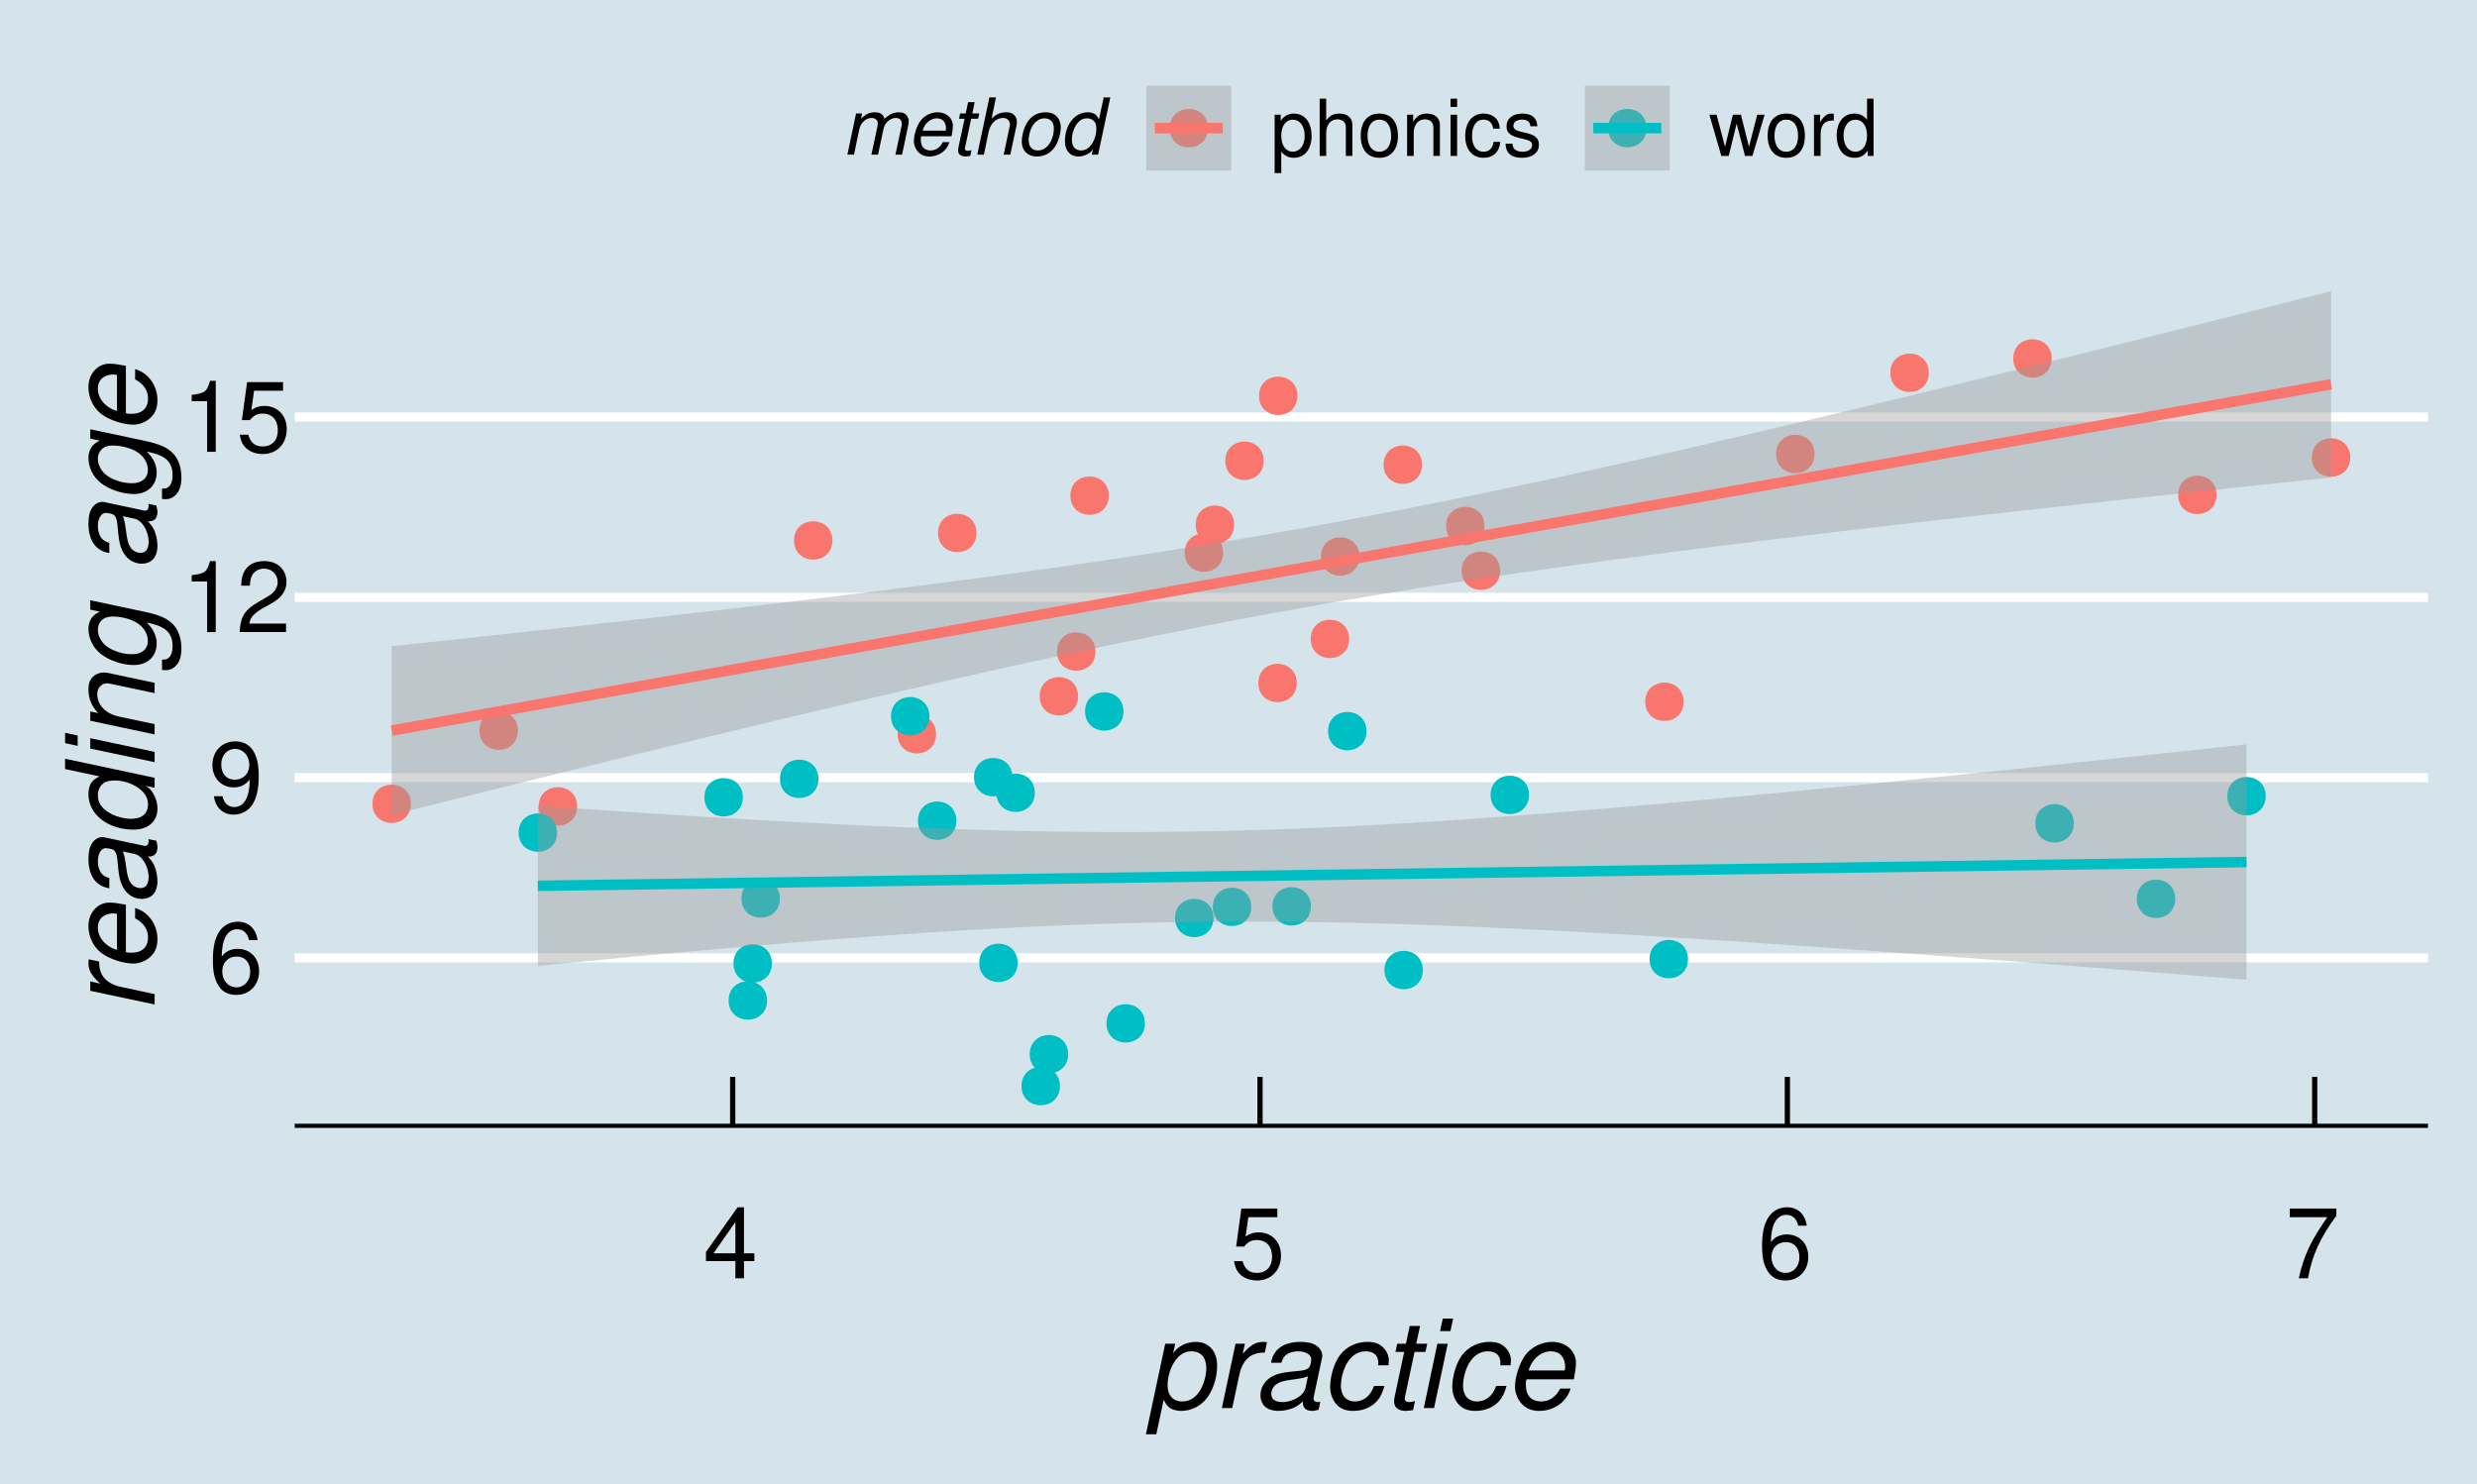 <?xml version="1.0" encoding="UTF-8"?>
<svg xmlns="http://www.w3.org/2000/svg" xmlns:xlink="http://www.w3.org/1999/xlink" width="504pt" height="302pt" viewBox="0 0 504 302" version="1.1">
<defs>
<g>
<symbol overflow="visible" id="glyph0-0">
<path style="stroke:none;" d=""/>
</symbol>
<symbol overflow="visible" id="glyph0-1">
<path style="stroke:none;" d="M 9.953 -10.703 C 9.625 -13.062 8.094 -14.453 5.938 -14.453 C 4.375 -14.453 2.984 -13.703 2.141 -12.406 C 1.234 -10.984 0.859 -9.219 0.859 -6.594 C 0.859 -4.156 1.203 -2.625 2.062 -1.344 C 2.812 -0.156 4.062 0.453 5.625 0.453 C 8.312 0.453 10.266 -1.562 10.266 -4.375 C 10.266 -7.047 8.453 -8.922 5.922 -8.922 C 4.516 -8.922 3.422 -8.406 2.656 -7.344 C 2.688 -10.922 3.797 -12.906 5.812 -12.906 C 7.062 -12.906 7.922 -12.094 8.203 -10.703 Z M 5.703 -7.359 C 7.406 -7.359 8.453 -6.156 8.453 -4.234 C 8.453 -2.422 7.266 -1.094 5.641 -1.094 C 4 -1.094 2.766 -2.484 2.766 -4.312 C 2.766 -6.125 3.953 -7.359 5.703 -7.359 Z M 5.703 -7.359 "/>
</symbol>
<symbol overflow="visible" id="glyph0-2">
<path style="stroke:none;" d="M 1.062 -3.297 C 1.406 -0.938 2.922 0.453 5.078 0.453 C 6.656 0.453 8.062 -0.297 8.906 -1.594 C 9.781 -3.016 10.188 -4.781 10.188 -7.406 C 10.188 -9.844 9.812 -11.375 8.984 -12.656 C 8.203 -13.844 6.953 -14.453 5.406 -14.453 C 2.703 -14.453 0.766 -12.438 0.766 -9.641 C 0.766 -6.984 2.562 -5.094 5.125 -5.094 C 6.453 -5.094 7.453 -5.578 8.359 -6.688 C 8.344 -3.078 7.219 -1.094 5.203 -1.094 C 3.953 -1.094 3.094 -1.906 2.812 -3.297 Z M 5.375 -12.922 C 7.016 -12.922 8.266 -11.547 8.266 -9.688 C 8.266 -7.906 7.062 -6.656 5.312 -6.656 C 3.625 -6.656 2.562 -7.859 2.562 -9.781 C 2.562 -11.594 3.734 -12.922 5.375 -12.922 Z M 5.375 -12.922 "/>
</symbol>
<symbol overflow="visible" id="glyph0-3">
<path style="stroke:none;" d="M 5.188 -10.297 L 5.188 0 L 6.938 0 L 6.938 -14.453 L 5.781 -14.453 C 5.156 -12.234 4.766 -11.938 2.047 -11.578 L 2.047 -10.297 Z M 5.188 -10.297 "/>
</symbol>
<symbol overflow="visible" id="glyph0-4">
<path style="stroke:none;" d="M 10.125 -1.734 L 2.656 -1.734 C 2.844 -2.938 3.484 -3.703 5.219 -4.766 L 7.219 -5.875 C 9.203 -6.984 10.219 -8.453 10.219 -10.234 C 10.219 -11.438 9.734 -12.562 8.906 -13.344 C 8.062 -14.094 7.016 -14.453 5.688 -14.453 C 3.875 -14.453 2.547 -13.812 1.766 -12.578 C 1.266 -11.812 1.047 -10.922 1 -9.453 L 2.766 -9.453 C 2.812 -10.438 2.938 -11.016 3.188 -11.5 C 3.641 -12.375 4.562 -12.922 5.625 -12.922 C 7.219 -12.922 8.422 -11.766 8.422 -10.203 C 8.422 -9.047 7.766 -8.047 6.5 -7.312 L 4.656 -6.234 C 1.703 -4.547 0.844 -3.188 0.688 -0.016 L 10.125 -0.016 Z M 10.125 -1.734 "/>
</symbol>
<symbol overflow="visible" id="glyph0-5">
<path style="stroke:none;" d="M 9.516 -14.188 L 2.203 -14.188 L 1.141 -6.453 L 2.766 -6.453 C 3.578 -7.438 4.266 -7.781 5.375 -7.781 C 7.281 -7.781 8.453 -6.484 8.453 -4.375 C 8.453 -2.344 7.281 -1.094 5.359 -1.094 C 3.812 -1.094 2.875 -1.875 2.453 -3.484 L 0.703 -3.484 C 0.938 -2.312 1.141 -1.766 1.562 -1.234 C 2.359 -0.156 3.797 0.453 5.406 0.453 C 8.266 0.453 10.266 -1.625 10.266 -4.625 C 10.266 -7.422 8.406 -9.344 5.688 -9.344 C 4.688 -9.344 3.875 -9.078 3.062 -8.484 L 3.625 -12.438 L 9.516 -12.438 Z M 9.516 -14.188 "/>
</symbol>
<symbol overflow="visible" id="glyph0-6">
<path style="stroke:none;" d="M 6.547 -3.5 L 6.547 0 L 8.297 0 L 8.297 -3.5 L 10.406 -3.5 L 10.406 -5.078 L 8.297 -5.078 L 8.297 -14.453 L 7 -14.453 L 0.562 -5.359 L 0.562 -3.5 Z M 6.547 -5.078 L 2.094 -5.078 L 6.547 -11.453 Z M 6.547 -5.078 "/>
</symbol>
<symbol overflow="visible" id="glyph0-7">
<path style="stroke:none;" d="M 10.406 -14.188 L 0.922 -14.188 L 0.922 -12.438 L 8.578 -12.438 C 5.203 -7.625 3.812 -4.656 2.766 0 L 4.641 0 C 5.422 -4.547 7.203 -8.438 10.406 -12.703 Z M 10.406 -14.188 "/>
</symbol>
<symbol overflow="visible" id="glyph1-0">
<path style="stroke:none;" d=""/>
</symbol>
<symbol overflow="visible" id="glyph1-1">
<path style="stroke:none;" d="M 0.172 5.328 L 2.281 5.328 L 3.781 -1.703 C 4.344 -0.469 4.969 0.125 6.031 0.406 C 6.453 0.531 6.875 0.578 7.344 0.578 C 9.297 0.578 11.172 -0.328 12.453 -1.875 C 13.797 -3.547 14.656 -6.125 14.656 -8.594 C 14.656 -11.594 12.969 -13.469 10.297 -13.469 C 8.344 -13.469 6.344 -12.406 5.672 -11 L 6.125 -13.094 L 4.094 -13.094 Z M 9.469 -11.547 C 10.703 -11.547 11.625 -11 12.078 -10 C 12.328 -9.422 12.453 -8.828 12.453 -8.094 C 12.453 -7 12.172 -5.75 11.703 -4.594 C 11.078 -3.156 10.25 -2.203 9.203 -1.703 C 8.672 -1.453 8.156 -1.344 7.547 -1.344 C 5.703 -1.344 4.578 -2.594 4.578 -4.594 C 4.578 -7.453 6 -10.297 7.875 -11.203 C 8.375 -11.453 8.875 -11.547 9.469 -11.547 Z M 9.469 -11.547 "/>
</symbol>
<symbol overflow="visible" id="glyph1-2">
<path style="stroke:none;" d="M 4.5 -13.094 L 1.719 0 L 3.828 0 L 5.281 -6.797 C 5.906 -9.75 7.578 -11.281 10.203 -11.281 L 10.453 -11.281 L 10.906 -13.406 L 10.75 -13.422 C 10.531 -13.453 10.328 -13.469 10.094 -13.469 C 8.656 -13.469 7.547 -12.828 5.969 -11.047 L 6.406 -13.094 Z M 4.5 -13.094 "/>
</symbol>
<symbol overflow="visible" id="glyph1-3">
<path style="stroke:none;" d="M 13.797 -1.281 C 13.578 -1.219 13.469 -1.219 13.375 -1.219 C 12.844 -1.219 12.531 -1.406 12.453 -1.703 C 12.422 -1.781 12.422 -1.844 12.422 -1.953 C 12.422 -2.031 12.422 -2.125 12.453 -2.203 L 14.047 -9.719 C 14.203 -10.406 14.203 -10.406 14.203 -10.656 C 14.203 -11.875 13.172 -12.922 11.672 -13.281 C 11.094 -13.406 10.469 -13.469 9.844 -13.469 C 6.344 -13.469 4.25 -12 3.781 -9.219 L 5.875 -9.219 C 6.094 -9.922 6.281 -10.281 6.625 -10.625 C 7.172 -11.203 8.219 -11.547 9.297 -11.547 C 10.422 -11.547 11.375 -11.172 11.781 -10.547 C 11.906 -10.375 11.953 -10.172 11.953 -9.953 C 11.953 -9.844 11.922 -9.672 11.906 -9.469 L 11.828 -9.031 C 11.656 -8.047 11.094 -7.703 9.297 -7.547 C 6.797 -7.328 5.703 -7.156 4.797 -6.797 C 3.172 -6.172 2.125 -5.078 1.75 -3.625 C 1.672 -3.297 1.625 -2.953 1.625 -2.625 C 1.625 -1.203 2.328 -0.125 3.547 0.297 C 4.047 0.469 4.625 0.578 5.203 0.578 C 6.125 0.578 7.125 0.406 8.047 0.078 C 8.828 -0.203 9.219 -0.453 10.25 -1.344 L 10.25 -1.078 C 10.25 -0.344 10.625 0.219 11.219 0.422 C 11.5 0.531 11.828 0.578 12.156 0.578 C 12.453 0.578 12.531 0.578 13.125 0.422 C 13.203 0.406 13.328 0.375 13.469 0.344 Z M 10.781 -4.094 C 10.453 -2.547 8.25 -1.219 6.047 -1.219 C 5.172 -1.219 4.531 -1.453 4.172 -1.844 C 3.953 -2.125 3.828 -2.469 3.828 -2.875 C 3.828 -3.703 4.297 -4.531 5.047 -4.969 C 5.656 -5.344 6.375 -5.547 7.625 -5.719 C 10.156 -6.078 10.172 -6.078 11.281 -6.453 Z M 10.781 -4.094 "/>
</symbol>
<symbol overflow="visible" id="glyph1-4">
<path style="stroke:none;" d="M 13.781 -8.703 L 13.797 -9.078 C 13.828 -9.453 13.844 -9.719 13.844 -9.797 C 13.844 -11.219 12.719 -12.719 11.344 -13.203 C 10.797 -13.375 10.203 -13.469 9.531 -13.469 C 7.281 -13.469 5.25 -12.531 3.922 -10.797 C 2.75 -9.281 1.906 -6.547 1.906 -4.25 C 1.906 -2.25 3 -0.406 4.547 0.219 C 5.125 0.453 5.828 0.578 6.578 0.578 C 8.625 0.578 10.344 -0.156 11.5 -1.5 C 12.156 -2.25 12.547 -3.094 12.953 -4.5 L 10.844 -4.5 C 10.094 -2.453 8.719 -1.344 6.922 -1.344 C 5.875 -1.344 4.969 -1.828 4.547 -2.625 C 4.25 -3.172 4.094 -3.828 4.094 -4.531 C 4.094 -6.125 4.625 -8.031 5.453 -9.328 C 6.406 -10.797 7.625 -11.547 9.156 -11.547 C 10.422 -11.547 11.281 -11.031 11.578 -10.047 C 11.656 -9.781 11.703 -9.531 11.703 -9.25 C 11.703 -9.094 11.703 -8.922 11.672 -8.703 Z M 13.781 -8.703 "/>
</symbol>
<symbol overflow="visible" id="glyph1-5">
<path style="stroke:none;" d="M 9.156 -13.094 L 6.922 -13.094 L 7.703 -16.703 L 5.594 -16.703 L 4.828 -13.094 L 3.047 -13.094 L 2.703 -11.422 L 4.469 -11.422 L 2.5 -2.172 C 2.453 -1.922 2.422 -1.656 2.422 -1.406 C 2.422 -0.406 2.844 0.172 3.828 0.453 C 4.094 0.531 4.375 0.578 4.656 0.578 C 5.172 0.578 5.906 0.5 6.281 0.406 L 6.672 -1.422 C 5.844 -1.219 5.797 -1.219 5.469 -1.219 C 5 -1.219 4.703 -1.406 4.594 -1.719 C 4.578 -1.797 4.578 -1.828 4.578 -1.906 C 4.578 -1.969 4.594 -2.094 4.625 -2.25 L 6.578 -11.422 L 8.797 -11.422 Z M 9.156 -13.094 "/>
</symbol>
<symbol overflow="visible" id="glyph1-6">
<path style="stroke:none;" d="M 6.531 -13.094 L 4.422 -13.094 L 1.656 0 L 3.75 0 Z M 7.625 -18.219 L 5.531 -18.219 L 4.969 -15.656 L 7.078 -15.656 Z M 7.625 -18.219 "/>
</symbol>
<symbol overflow="visible" id="glyph1-7">
<path style="stroke:none;" d="M 14.078 -5.844 C 14.422 -7.797 14.5 -8.406 14.5 -9.203 C 14.5 -11.625 12.422 -13.469 9.719 -13.469 C 7.547 -13.469 5.469 -12.453 4.203 -10.781 C 3.031 -9.203 2.094 -6.375 2.094 -4.328 C 2.094 -2.969 2.703 -1.594 3.656 -0.672 C 4.531 0.172 5.625 0.578 7.047 0.578 C 10.047 0.578 12.625 -1.281 13.406 -3.969 L 11.297 -3.969 C 10.406 -2.25 9.078 -1.344 7.406 -1.344 C 5.422 -1.344 4.297 -2.578 4.297 -4.703 C 4.297 -5.25 4.328 -5.469 4.422 -5.844 Z M 4.875 -7.656 C 5.531 -9.953 7.375 -11.547 9.406 -11.547 C 10.922 -11.547 11.922 -10.719 12.219 -9.219 C 12.281 -8.969 12.297 -8.719 12.297 -8.469 C 12.297 -8.25 12.281 -8.047 12.219 -7.656 Z M 4.875 -7.656 "/>
</symbol>
<symbol overflow="visible" id="glyph2-0">
<path style="stroke:none;" d=""/>
</symbol>
<symbol overflow="visible" id="glyph2-1">
<path style="stroke:none;" d="M -13.094 -4.5 L 0 -1.719 L 0 -3.828 L -6.797 -5.281 C -9.75 -5.906 -11.281 -7.578 -11.281 -10.203 L -11.281 -10.453 L -13.406 -10.906 L -13.422 -10.75 C -13.453 -10.531 -13.469 -10.328 -13.469 -10.094 C -13.469 -8.656 -12.828 -7.547 -11.047 -5.969 L -13.094 -6.406 Z M -13.094 -4.5 "/>
</symbol>
<symbol overflow="visible" id="glyph2-2">
<path style="stroke:none;" d="M -5.844 -14.078 C -7.797 -14.422 -8.406 -14.5 -9.203 -14.5 C -11.625 -14.5 -13.469 -12.422 -13.469 -9.719 C -13.469 -7.547 -12.453 -5.469 -10.781 -4.203 C -9.203 -3.031 -6.375 -2.094 -4.328 -2.094 C -2.969 -2.094 -1.594 -2.703 -0.672 -3.656 C 0.172 -4.531 0.578 -5.625 0.578 -7.047 C 0.578 -10.047 -1.281 -12.625 -3.969 -13.406 L -3.969 -11.297 C -2.25 -10.406 -1.344 -9.078 -1.344 -7.406 C -1.344 -5.422 -2.578 -4.297 -4.703 -4.297 C -5.25 -4.297 -5.469 -4.328 -5.844 -4.422 Z M -7.656 -4.875 C -9.953 -5.531 -11.547 -7.375 -11.547 -9.406 C -11.547 -10.922 -10.719 -11.922 -9.219 -12.219 C -8.969 -12.281 -8.719 -12.297 -8.469 -12.297 C -8.25 -12.297 -8.047 -12.281 -7.656 -12.219 Z M -7.656 -4.875 "/>
</symbol>
<symbol overflow="visible" id="glyph2-3">
<path style="stroke:none;" d="M -1.281 -13.797 C -1.219 -13.578 -1.219 -13.469 -1.219 -13.375 C -1.219 -12.844 -1.406 -12.531 -1.703 -12.453 C -1.781 -12.422 -1.844 -12.422 -1.953 -12.422 C -2.031 -12.422 -2.125 -12.422 -2.203 -12.453 L -9.719 -14.047 C -10.406 -14.203 -10.406 -14.203 -10.656 -14.203 C -11.875 -14.203 -12.922 -13.172 -13.281 -11.672 C -13.406 -11.094 -13.469 -10.469 -13.469 -9.844 C -13.469 -6.344 -12 -4.25 -9.219 -3.781 L -9.219 -5.875 C -9.922 -6.094 -10.281 -6.281 -10.625 -6.625 C -11.203 -7.172 -11.547 -8.219 -11.547 -9.297 C -11.547 -10.422 -11.172 -11.375 -10.547 -11.781 C -10.375 -11.906 -10.172 -11.953 -9.953 -11.953 C -9.844 -11.953 -9.672 -11.922 -9.469 -11.906 L -9.031 -11.828 C -8.047 -11.656 -7.703 -11.094 -7.547 -9.297 C -7.328 -6.797 -7.156 -5.703 -6.797 -4.797 C -6.172 -3.172 -5.078 -2.125 -3.625 -1.75 C -3.297 -1.672 -2.953 -1.625 -2.625 -1.625 C -1.203 -1.625 -0.125 -2.328 0.297 -3.547 C 0.469 -4.047 0.578 -4.625 0.578 -5.203 C 0.578 -6.125 0.406 -7.125 0.078 -8.047 C -0.203 -8.828 -0.453 -9.219 -1.344 -10.25 L -1.078 -10.25 C -0.344 -10.25 0.219 -10.625 0.422 -11.219 C 0.531 -11.5 0.578 -11.828 0.578 -12.156 C 0.578 -12.453 0.578 -12.531 0.422 -13.125 C 0.406 -13.203 0.375 -13.328 0.344 -13.469 Z M -4.094 -10.781 C -2.547 -10.453 -1.219 -8.25 -1.219 -6.047 C -1.219 -5.172 -1.453 -4.531 -1.844 -4.172 C -2.125 -3.953 -2.469 -3.828 -2.875 -3.828 C -3.703 -3.828 -4.531 -4.297 -4.969 -5.047 C -5.344 -5.656 -5.547 -6.375 -5.719 -7.625 C -6.078 -10.156 -6.078 -10.172 -6.453 -11.281 Z M -4.094 -10.781 "/>
</symbol>
<symbol overflow="visible" id="glyph2-4">
<path style="stroke:none;" d="M -18.219 -16.25 L -18.219 -14.156 L -11.203 -12.656 C -12.453 -12.047 -13.031 -11.422 -13.297 -10.406 C -13.422 -9.969 -13.469 -9.531 -13.469 -9.078 C -13.469 -4.922 -9.531 -1.828 -4.25 -1.828 C -1.328 -1.828 0.578 -3.5 0.578 -6.094 C 0.578 -7.203 0.25 -8.328 -0.375 -9.328 C -0.828 -10.078 -1.203 -10.406 -1.906 -10.75 L 0 -10.344 L 0 -12.375 Z M -11.547 -8.875 C -11.547 -10.047 -10.922 -11.094 -10 -11.5 C -9.469 -11.719 -8.906 -11.828 -8.172 -11.828 C -6.672 -11.828 -5.172 -11.422 -3.875 -10.672 C -2.203 -9.703 -1.344 -8.469 -1.344 -6.953 C -1.344 -5.719 -1.922 -4.797 -2.906 -4.375 C -3.453 -4.156 -4.078 -4.031 -4.75 -4.031 C -7.5 -4.031 -10.328 -5.422 -11.203 -7.219 C -11.453 -7.75 -11.547 -8.203 -11.547 -8.875 Z M -11.547 -8.875 "/>
</symbol>
<symbol overflow="visible" id="glyph2-5">
<path style="stroke:none;" d="M -13.094 -6.531 L -13.094 -4.422 L 0 -1.656 L 0 -3.75 Z M -18.219 -7.625 L -18.219 -5.531 L -15.656 -4.969 L -15.656 -7.078 Z M -18.219 -7.625 "/>
</symbol>
<symbol overflow="visible" id="glyph2-6">
<path style="stroke:none;" d="M -13.094 -4.531 L 0 -1.75 L 0 -3.844 L -7.219 -5.375 C -9.969 -5.969 -11.672 -7.719 -11.672 -9.969 C -11.672 -11.219 -10.797 -12.156 -9.656 -12.156 C -9.5 -12.156 -9.156 -12.094 -8.719 -12 L 0 -10.156 L 0 -12.25 L -9.406 -14.25 C -9.719 -14.328 -10.031 -14.344 -10.344 -14.344 C -11.797 -14.344 -12.969 -13.469 -13.328 -12.172 C -13.422 -11.797 -13.469 -11.406 -13.469 -10.953 C -13.469 -9.047 -12.797 -7.406 -11.469 -6.094 L -13.094 -6.422 Z M -13.094 -4.531 "/>
</symbol>
<symbol overflow="visible" id="glyph2-7">
<path style="stroke:none;" d="M -13.094 -13.125 L -11.156 -12.703 C -12.328 -12.156 -12.922 -11.531 -13.281 -10.469 C -13.406 -10.078 -13.469 -9.656 -13.469 -9.219 C -13.469 -7.297 -12.531 -5.344 -10.969 -4.125 C -9.297 -2.781 -6.531 -1.844 -4.203 -1.844 C -2.25 -1.844 -0.719 -2.719 0 -4.25 C 0.281 -4.844 0.422 -5.5 0.422 -6.172 C 0.422 -7.75 -0.25 -9.203 -1.578 -10.469 L -1.094 -10.375 C 2.297 -9.656 3.656 -8.328 3.656 -5.656 C 3.656 -3.953 2.969 -2.953 1.844 -2.953 L 1.5 -2.953 L 1.5 -0.844 C 1.953 -0.828 2.203 -0.797 2.281 -0.797 C 3.625 -0.797 4.797 -1.797 5.203 -3.25 C 5.375 -3.844 5.453 -4.531 5.453 -5.219 C 5.453 -7.219 4.844 -8.969 3.781 -10.094 C 2.578 -11.344 1.047 -12.031 -2.125 -12.703 L -13.094 -15.031 Z M -11.547 -9.078 C -11.547 -10.125 -10.922 -11.078 -10.031 -11.453 C -9.547 -11.625 -9.078 -11.719 -8.469 -11.719 C -6.922 -11.719 -5.094 -11.281 -3.844 -10.578 C -2.328 -9.75 -1.375 -8.281 -1.375 -6.781 C -1.375 -5.094 -2.594 -4.047 -4.594 -4.047 C -5.844 -4.047 -7.078 -4.297 -8.281 -4.828 C -9.672 -5.422 -10.531 -6.172 -11.094 -7.25 C -11.422 -7.875 -11.547 -8.375 -11.547 -9.078 Z M -11.547 -9.078 "/>
</symbol>
<symbol overflow="visible" id="glyph2-8">
<path style="stroke:none;" d=""/>
</symbol>
<symbol overflow="visible" id="glyph3-0">
<path style="stroke:none;" d=""/>
</symbol>
<symbol overflow="visible" id="glyph3-1">
<path style="stroke:none;" d="M 2.906 -8.391 L 1.141 0 L 2.484 0 L 3.594 -5.266 C 3.859 -6.484 4.938 -7.469 6.016 -7.469 C 6.703 -7.469 7.234 -7.109 7.312 -6.594 C 7.328 -6.531 7.328 -6.469 7.328 -6.375 C 7.328 -6.188 7.297 -5.984 7.266 -5.781 L 6.031 0 L 7.375 0 L 8.5 -5.266 C 8.75 -6.516 9.859 -7.469 11.016 -7.469 C 11.766 -7.469 12.219 -7.016 12.219 -6.234 C 12.219 -6 12.219 -6 12.078 -5.453 L 10.922 0 L 12.266 0 L 13.531 -5.969 C 13.578 -6.141 13.625 -6.672 13.625 -6.844 C 13.625 -7.281 13.438 -7.734 13.125 -8.078 C 12.766 -8.469 12.359 -8.625 11.594 -8.625 C 10.547 -8.625 9.641 -8.203 8.703 -7.297 C 8.547 -7.875 8.203 -8.266 7.734 -8.469 C 7.453 -8.578 7.141 -8.625 6.766 -8.625 C 5.656 -8.625 4.938 -8.297 3.922 -7.344 L 4.125 -8.391 Z M 2.906 -8.391 "/>
</symbol>
<symbol overflow="visible" id="glyph3-2">
<path style="stroke:none;" d="M 9.016 -3.75 C 9.234 -4.984 9.281 -5.375 9.281 -5.891 C 9.281 -7.438 7.953 -8.625 6.219 -8.625 C 4.828 -8.625 3.5 -7.969 2.688 -6.891 C 1.938 -5.891 1.344 -4.078 1.344 -2.766 C 1.344 -1.906 1.734 -1.031 2.344 -0.438 C 2.891 0.109 3.594 0.375 4.516 0.375 C 6.438 0.375 8.078 -0.812 8.578 -2.547 L 7.234 -2.547 C 6.656 -1.438 5.812 -0.859 4.734 -0.859 C 3.469 -0.859 2.75 -1.641 2.75 -3.016 C 2.75 -3.359 2.766 -3.5 2.828 -3.75 Z M 3.125 -4.891 C 3.531 -6.375 4.719 -7.391 6.016 -7.391 C 6.984 -7.391 7.625 -6.859 7.828 -5.906 C 7.859 -5.75 7.875 -5.578 7.875 -5.422 C 7.875 -5.281 7.859 -5.156 7.828 -4.891 Z M 3.125 -4.891 "/>
</symbol>
<symbol overflow="visible" id="glyph3-3">
<path style="stroke:none;" d="M 5.859 -8.391 L 4.438 -8.391 L 4.922 -10.688 L 3.578 -10.688 L 3.094 -8.391 L 1.953 -8.391 L 1.734 -7.312 L 2.859 -7.312 L 1.594 -1.391 C 1.562 -1.234 1.547 -1.062 1.547 -0.891 C 1.547 -0.25 1.828 0.109 2.453 0.281 C 2.625 0.344 2.797 0.375 2.969 0.375 C 3.312 0.375 3.781 0.312 4.016 0.25 L 4.266 -0.906 C 3.75 -0.781 3.719 -0.781 3.5 -0.781 C 3.203 -0.781 3.016 -0.891 2.938 -1.109 C 2.922 -1.156 2.922 -1.172 2.922 -1.219 C 2.922 -1.266 2.938 -1.344 2.953 -1.438 L 4.203 -7.312 L 5.625 -7.312 Z M 5.859 -8.391 "/>
</symbol>
<symbol overflow="visible" id="glyph3-4">
<path style="stroke:none;" d="M 3.594 -11.656 L 1.125 0 L 2.469 0 L 3.438 -4.625 C 3.828 -6.391 4.938 -7.469 6.406 -7.469 C 7.219 -7.469 7.766 -6.922 7.766 -6.109 C 7.766 -5.922 7.766 -5.922 7.656 -5.484 L 6.5 0 L 7.844 0 L 9.125 -6.016 C 9.172 -6.219 9.188 -6.422 9.188 -6.609 C 9.188 -7.578 8.656 -8.312 7.828 -8.531 C 7.562 -8.594 7.312 -8.625 7.031 -8.625 C 5.828 -8.625 5.062 -8.281 4.031 -7.344 L 4.938 -11.656 Z M 3.594 -11.656 "/>
</symbol>
<symbol overflow="visible" id="glyph3-5">
<path style="stroke:none;" d="M 6.141 -8.625 C 3.734 -8.625 2.109 -7.078 1.453 -4.125 C 1.344 -3.594 1.281 -3.109 1.281 -2.625 C 1.281 -0.844 2.516 0.375 4.297 0.375 C 5.844 0.375 7.062 -0.25 7.953 -1.484 C 8.688 -2.5 9.219 -4.234 9.219 -5.625 C 9.219 -6.828 8.594 -7.906 7.609 -8.344 C 7.172 -8.531 6.719 -8.625 6.141 -8.625 Z M 5.938 -7.391 C 6.75 -7.391 7.406 -6.969 7.641 -6.312 C 7.766 -6.016 7.812 -5.719 7.812 -5.328 C 7.812 -3.5 6.953 -1.766 5.766 -1.156 C 5.375 -0.953 4.984 -0.859 4.531 -0.859 C 3.75 -0.859 3.125 -1.266 2.859 -1.938 C 2.75 -2.25 2.688 -2.594 2.688 -2.938 C 2.688 -3.703 2.859 -4.516 3.172 -5.266 C 3.531 -6.141 4.047 -6.734 4.75 -7.109 C 5.141 -7.297 5.5 -7.391 5.938 -7.391 Z M 5.938 -7.391 "/>
</symbol>
<symbol overflow="visible" id="glyph3-6">
<path style="stroke:none;" d="M 10.406 -11.656 L 9.062 -11.656 L 8.094 -7.172 C 7.719 -7.969 7.312 -8.344 6.656 -8.516 C 6.391 -8.594 6.094 -8.625 5.812 -8.625 C 3.156 -8.625 1.172 -6.094 1.172 -2.719 C 1.172 -0.844 2.234 0.375 3.906 0.375 C 4.609 0.375 5.328 0.156 5.969 -0.234 C 6.453 -0.531 6.656 -0.766 6.875 -1.219 L 6.625 0 L 7.922 0 Z M 5.688 -7.391 C 6.438 -7.391 7.109 -6.984 7.359 -6.406 C 7.5 -6.062 7.562 -5.703 7.562 -5.234 C 7.562 -4.266 7.312 -3.312 6.828 -2.484 C 6.203 -1.406 5.422 -0.859 4.453 -0.859 C 3.656 -0.859 3.078 -1.234 2.797 -1.859 C 2.656 -2.203 2.578 -2.609 2.578 -3.047 C 2.578 -4.797 3.469 -6.609 4.625 -7.172 C 4.953 -7.328 5.25 -7.391 5.688 -7.391 Z M 5.688 -7.391 "/>
</symbol>
<symbol overflow="visible" id="glyph4-0">
<path style="stroke:none;" d=""/>
</symbol>
<symbol overflow="visible" id="glyph4-1">
<path style="stroke:none;" d="M 0.859 3.484 L 2.203 3.484 L 2.203 -0.875 C 2.906 -0.016 3.703 0.375 4.781 0.375 C 6.953 0.375 8.375 -1.375 8.375 -4.047 C 8.375 -6.859 6.984 -8.625 4.766 -8.625 C 3.625 -8.625 2.719 -8.109 2.094 -7.125 L 2.094 -8.391 L 0.859 -8.391 Z M 4.547 -7.375 C 6.016 -7.375 6.969 -6.078 6.969 -4.078 C 6.969 -2.172 6 -0.875 4.547 -0.875 C 3.125 -0.875 2.203 -2.156 2.203 -4.125 C 2.203 -6.094 3.125 -7.375 4.547 -7.375 Z M 4.547 -7.375 "/>
</symbol>
<symbol overflow="visible" id="glyph4-2">
<path style="stroke:none;" d="M 1.125 -11.656 L 1.125 0 L 2.453 0 L 2.453 -4.625 C 2.453 -6.344 3.344 -7.453 4.719 -7.453 C 5.172 -7.453 5.578 -7.328 5.906 -7.094 C 6.281 -6.797 6.453 -6.406 6.453 -5.812 L 6.453 0 L 7.781 0 L 7.781 -6.344 C 7.781 -7.75 6.766 -8.625 5.141 -8.625 C 3.953 -8.625 3.234 -8.25 2.453 -7.234 L 2.453 -11.656 Z M 1.125 -11.656 "/>
</symbol>
<symbol overflow="visible" id="glyph4-3">
<path style="stroke:none;" d="M 4.359 -8.625 C 1.984 -8.625 0.578 -6.938 0.578 -4.125 C 0.578 -1.297 1.984 0.375 4.375 0.375 C 6.734 0.375 8.156 -1.312 8.156 -4.062 C 8.156 -6.969 6.781 -8.625 4.359 -8.625 Z M 4.375 -7.391 C 5.875 -7.391 6.766 -6.156 6.766 -4.078 C 6.766 -2.094 5.844 -0.859 4.375 -0.859 C 2.875 -0.859 1.969 -2.094 1.969 -4.125 C 1.969 -6.156 2.875 -7.391 4.375 -7.391 Z M 4.375 -7.391 "/>
</symbol>
<symbol overflow="visible" id="glyph4-4">
<path style="stroke:none;" d="M 1.125 -8.391 L 1.125 0 L 2.469 0 L 2.469 -4.625 C 2.469 -6.344 3.359 -7.453 4.734 -7.453 C 5.797 -7.453 6.469 -6.812 6.469 -5.812 L 6.469 0 L 7.797 0 L 7.797 -6.344 C 7.797 -7.734 6.75 -8.625 5.141 -8.625 C 3.891 -8.625 3.094 -8.141 2.359 -6.969 L 2.359 -8.391 Z M 1.125 -8.391 "/>
</symbol>
<symbol overflow="visible" id="glyph4-5">
<path style="stroke:none;" d="M 2.406 -8.391 L 1.078 -8.391 L 1.078 0 L 2.406 0 Z M 2.406 -11.656 L 1.062 -11.656 L 1.062 -9.984 L 2.406 -9.984 Z M 2.406 -11.656 "/>
</symbol>
<symbol overflow="visible" id="glyph4-6">
<path style="stroke:none;" d="M 7.531 -5.562 C 7.469 -6.391 7.297 -6.906 6.969 -7.375 C 6.406 -8.156 5.391 -8.625 4.219 -8.625 C 1.953 -8.625 0.5 -6.828 0.5 -4.047 C 0.5 -1.344 1.938 0.375 4.203 0.375 C 6.203 0.375 7.469 -0.828 7.625 -2.875 L 6.281 -2.875 C 6.062 -1.531 5.375 -0.859 4.234 -0.859 C 2.766 -0.859 1.891 -2.062 1.891 -4.047 C 1.891 -6.141 2.75 -7.391 4.203 -7.391 C 5.328 -7.391 6.031 -6.734 6.188 -5.562 Z M 7.531 -5.562 "/>
</symbol>
<symbol overflow="visible" id="glyph4-7">
<path style="stroke:none;" d="M 7.016 -6.047 C 6.984 -7.703 5.906 -8.625 3.969 -8.625 C 2.016 -8.625 0.75 -7.609 0.75 -6.062 C 0.75 -4.75 1.422 -4.125 3.406 -3.641 L 4.656 -3.344 C 5.578 -3.125 5.953 -2.781 5.953 -2.188 C 5.953 -1.391 5.172 -0.859 4 -0.859 C 3.281 -0.859 2.672 -1.078 2.344 -1.422 C 2.125 -1.656 2.031 -1.906 1.953 -2.5 L 0.547 -2.5 C 0.609 -0.562 1.703 0.375 3.891 0.375 C 6 0.375 7.344 -0.672 7.344 -2.281 C 7.344 -3.531 6.641 -4.219 4.969 -4.625 L 3.703 -4.922 C 2.609 -5.188 2.141 -5.531 2.141 -6.125 C 2.141 -6.906 2.828 -7.391 3.922 -7.391 C 4.984 -7.391 5.562 -6.922 5.594 -6.047 Z M 7.016 -6.047 "/>
</symbol>
<symbol overflow="visible" id="glyph4-8">
<path style="stroke:none;" d="M 8.859 0 L 11.328 -8.391 L 9.828 -8.391 L 8.156 -1.859 L 6.516 -8.391 L 4.875 -8.391 L 3.281 -1.859 L 1.562 -8.391 L 0.094 -8.391 L 2.531 0 L 4.031 0 L 5.641 -6.578 L 7.344 0 Z M 8.859 0 "/>
</symbol>
<symbol overflow="visible" id="glyph4-9">
<path style="stroke:none;" d="M 1.109 -8.391 L 1.109 0 L 2.453 0 L 2.453 -4.359 C 2.469 -6.375 3.297 -7.266 5.141 -7.219 L 5.141 -8.578 C 4.906 -8.609 4.781 -8.625 4.625 -8.625 C 3.766 -8.625 3.109 -8.109 2.344 -6.859 L 2.344 -8.391 Z M 1.109 -8.391 "/>
</symbol>
<symbol overflow="visible" id="glyph4-10">
<path style="stroke:none;" d="M 7.922 -11.656 L 6.594 -11.656 L 6.594 -7.328 C 6.031 -8.172 5.141 -8.625 4.016 -8.625 C 1.844 -8.625 0.422 -6.875 0.422 -4.203 C 0.422 -1.375 1.797 0.375 4.062 0.375 C 5.219 0.375 6.016 -0.062 6.734 -1.109 L 6.734 0 L 7.922 0 Z M 4.234 -7.375 C 5.688 -7.375 6.594 -6.109 6.594 -4.094 C 6.594 -2.156 5.656 -0.875 4.25 -0.875 C 2.781 -0.875 1.812 -2.172 1.812 -4.125 C 1.812 -6.078 2.781 -7.375 4.234 -7.375 Z M 4.234 -7.375 "/>
</symbol>
</g>
<clipPath id="clip1">
  <path d="M 59.957 194 L 494.039 194 L 494.039 196 L 59.957 196 Z M 59.957 194 "/>
</clipPath>
<clipPath id="clip2">
  <path d="M 59.957 157 L 494.039 157 L 494.039 160 L 59.957 160 Z M 59.957 157 "/>
</clipPath>
<clipPath id="clip3">
  <path d="M 59.957 120 L 494.039 120 L 494.039 123 L 59.957 123 Z M 59.957 120 "/>
</clipPath>
<clipPath id="clip4">
  <path d="M 59.957 83 L 494.039 83 L 494.039 86 L 59.957 86 Z M 59.957 83 "/>
</clipPath>
</defs>
<g id="surface6">
<rect x="0" y="0" width="504" height="302" style="fill:rgb(100%,100%,100%);fill-opacity:1;stroke:none;"/>
<rect x="0" y="0" width="504" height="302" style="fill:rgb(83.529%,89.412%,92.157%);fill-opacity:1;stroke:none;"/>
<g clip-path="url(#clip1)" clip-rule="nonzero">
<path style="fill:none;stroke-width:1.867;stroke-linecap:butt;stroke-linejoin:round;stroke:rgb(100%,100%,100%);stroke-opacity:1;stroke-miterlimit:10;" d="M 59.957 194.934 L 494.039 194.934 "/>
</g>
<g clip-path="url(#clip2)" clip-rule="nonzero">
<path style="fill:none;stroke-width:1.867;stroke-linecap:butt;stroke-linejoin:round;stroke:rgb(100%,100%,100%);stroke-opacity:1;stroke-miterlimit:10;" d="M 59.957 158.246 L 494.039 158.246 "/>
</g>
<g clip-path="url(#clip3)" clip-rule="nonzero">
<path style="fill:none;stroke-width:1.867;stroke-linecap:butt;stroke-linejoin:round;stroke:rgb(100%,100%,100%);stroke-opacity:1;stroke-miterlimit:10;" d="M 59.957 121.559 L 494.039 121.559 "/>
</g>
<g clip-path="url(#clip4)" clip-rule="nonzero">
<path style="fill:none;stroke-width:1.867;stroke-linecap:butt;stroke-linejoin:round;stroke:rgb(100%,100%,100%);stroke-opacity:1;stroke-miterlimit:10;" d="M 59.957 84.867 L 494.039 84.867 "/>
</g>
<path style="fill-rule:nonzero;fill:rgb(97.255%,46.275%,42.745%);fill-opacity:1;stroke-width:0.709;stroke-linecap:round;stroke-linejoin:round;stroke:rgb(97.255%,46.275%,42.745%);stroke-opacity:1;stroke-miterlimit:10;" d="M 256.777 93.77 C 256.777 98.508 249.668 98.508 249.668 93.77 C 249.668 89.027 256.777 89.027 256.777 93.77 "/>
<path style="fill-rule:nonzero;fill:rgb(97.255%,46.275%,42.745%);fill-opacity:1;stroke-width:0.709;stroke-linecap:round;stroke-linejoin:round;stroke:rgb(97.255%,46.275%,42.745%);stroke-opacity:1;stroke-miterlimit:10;" d="M 225.254 100.867 C 225.254 105.609 218.145 105.609 218.145 100.867 C 218.145 96.129 225.254 96.129 225.254 100.867 "/>
<path style="fill-rule:nonzero;fill:rgb(97.255%,46.275%,42.745%);fill-opacity:1;stroke-width:0.709;stroke-linecap:round;stroke-linejoin:round;stroke:rgb(97.255%,46.275%,42.745%);stroke-opacity:1;stroke-miterlimit:10;" d="M 219.012 141.695 C 219.012 146.438 211.902 146.438 211.902 141.695 C 211.902 136.957 219.012 136.957 219.012 141.695 "/>
<path style="fill-rule:nonzero;fill:rgb(97.255%,46.275%,42.745%);fill-opacity:1;stroke-width:0.709;stroke-linecap:round;stroke-linejoin:round;stroke:rgb(97.255%,46.275%,42.745%);stroke-opacity:1;stroke-miterlimit:10;" d="M 248.512 112.461 C 248.512 117.203 241.402 117.203 241.402 112.461 C 241.402 107.723 248.512 107.723 248.512 112.461 "/>
<path style="fill-rule:nonzero;fill:rgb(97.255%,46.275%,42.745%);fill-opacity:1;stroke-width:0.709;stroke-linecap:round;stroke-linejoin:round;stroke:rgb(97.255%,46.275%,42.745%);stroke-opacity:1;stroke-miterlimit:10;" d="M 263.641 80.555 C 263.641 85.297 256.527 85.297 256.527 80.555 C 256.527 75.816 263.641 75.816 263.641 80.555 "/>
<path style="fill-rule:nonzero;fill:rgb(97.255%,46.275%,42.745%);fill-opacity:1;stroke-width:0.709;stroke-linecap:round;stroke-linejoin:round;stroke:rgb(97.255%,46.275%,42.745%);stroke-opacity:1;stroke-miterlimit:10;" d="M 250.758 106.785 C 250.758 111.523 243.648 111.523 243.648 106.785 C 243.648 102.043 250.758 102.043 250.758 106.785 "/>
<path style="fill-rule:nonzero;fill:rgb(97.255%,46.275%,42.745%);fill-opacity:1;stroke-width:0.709;stroke-linecap:round;stroke-linejoin:round;stroke:rgb(97.255%,46.275%,42.745%);stroke-opacity:1;stroke-miterlimit:10;" d="M 288.984 94.566 C 288.984 99.305 281.875 99.305 281.875 94.566 C 281.875 89.824 288.984 89.824 288.984 94.566 "/>
<path style="fill-rule:nonzero;fill:rgb(97.255%,46.275%,42.745%);fill-opacity:1;stroke-width:0.709;stroke-linecap:round;stroke-linejoin:round;stroke:rgb(97.255%,46.275%,42.745%);stroke-opacity:1;stroke-miterlimit:10;" d="M 342.219 142.809 C 342.219 147.547 335.109 147.547 335.109 142.809 C 335.109 138.066 342.219 138.066 342.219 142.809 "/>
<path style="fill-rule:nonzero;fill:rgb(97.255%,46.275%,42.745%);fill-opacity:1;stroke-width:0.709;stroke-linecap:round;stroke-linejoin:round;stroke:rgb(97.255%,46.275%,42.745%);stroke-opacity:1;stroke-miterlimit:10;" d="M 198.336 108.453 C 198.336 113.195 191.223 113.195 191.223 108.453 C 191.223 103.715 198.336 103.715 198.336 108.453 "/>
<path style="fill-rule:nonzero;fill:rgb(97.255%,46.275%,42.745%);fill-opacity:1;stroke-width:0.709;stroke-linecap:round;stroke-linejoin:round;stroke:rgb(97.255%,46.275%,42.745%);stroke-opacity:1;stroke-miterlimit:10;" d="M 450.652 100.711 C 450.652 105.453 443.539 105.453 443.539 100.711 C 443.539 95.973 450.652 95.973 450.652 100.711 "/>
<path style="fill-rule:nonzero;fill:rgb(97.255%,46.275%,42.745%);fill-opacity:1;stroke-width:0.709;stroke-linecap:round;stroke-linejoin:round;stroke:rgb(97.255%,46.275%,42.745%);stroke-opacity:1;stroke-miterlimit:10;" d="M 169.023 109.988 C 169.023 114.727 161.914 114.727 161.914 109.988 C 161.914 105.246 169.023 105.246 169.023 109.988 "/>
<path style="fill-rule:nonzero;fill:rgb(97.255%,46.275%,42.745%);fill-opacity:1;stroke-width:0.709;stroke-linecap:round;stroke-linejoin:round;stroke:rgb(97.255%,46.275%,42.745%);stroke-opacity:1;stroke-miterlimit:10;" d="M 274.16 130.02 C 274.16 134.762 267.051 134.762 267.051 130.02 C 267.051 125.281 274.16 125.281 274.16 130.02 "/>
<path style="fill-rule:nonzero;fill:rgb(97.255%,46.275%,42.745%);fill-opacity:1;stroke-width:0.709;stroke-linecap:round;stroke-linejoin:round;stroke:rgb(97.255%,46.275%,42.745%);stroke-opacity:1;stroke-miterlimit:10;" d="M 392.105 75.859 C 392.105 80.602 384.992 80.602 384.992 75.859 C 384.992 71.117 392.105 71.117 392.105 75.859 "/>
<path style="fill-rule:nonzero;fill:rgb(97.255%,46.275%,42.745%);fill-opacity:1;stroke-width:0.709;stroke-linecap:round;stroke-linejoin:round;stroke:rgb(97.255%,46.275%,42.745%);stroke-opacity:1;stroke-miterlimit:10;" d="M 304.879 116.141 C 304.879 120.883 297.77 120.883 297.77 116.141 C 297.77 111.398 304.879 111.398 304.879 116.141 "/>
<path style="fill-rule:nonzero;fill:rgb(97.255%,46.275%,42.745%);fill-opacity:1;stroke-width:0.709;stroke-linecap:round;stroke-linejoin:round;stroke:rgb(97.255%,46.275%,42.745%);stroke-opacity:1;stroke-miterlimit:10;" d="M 190.109 149.418 C 190.109 154.16 183 154.16 183 149.418 C 183 144.68 190.109 144.68 190.109 149.418 "/>
<path style="fill-rule:nonzero;fill:rgb(97.255%,46.275%,42.745%);fill-opacity:1;stroke-width:0.709;stroke-linecap:round;stroke-linejoin:round;stroke:rgb(97.255%,46.275%,42.745%);stroke-opacity:1;stroke-miterlimit:10;" d="M 417.109 72.945 C 417.109 77.688 409.996 77.688 409.996 72.945 C 409.996 68.207 417.109 68.207 417.109 72.945 "/>
<path style="fill-rule:nonzero;fill:rgb(97.255%,46.275%,42.745%);fill-opacity:1;stroke-width:0.709;stroke-linecap:round;stroke-linejoin:round;stroke:rgb(97.255%,46.275%,42.745%);stroke-opacity:1;stroke-miterlimit:10;" d="M 301.703 107.035 C 301.703 111.773 294.594 111.773 294.594 107.035 C 294.594 102.293 301.703 102.293 301.703 107.035 "/>
<path style="fill-rule:nonzero;fill:rgb(97.255%,46.275%,42.745%);fill-opacity:1;stroke-width:0.709;stroke-linecap:round;stroke-linejoin:round;stroke:rgb(97.255%,46.275%,42.745%);stroke-opacity:1;stroke-miterlimit:10;" d="M 222.539 132.594 C 222.539 137.332 215.43 137.332 215.43 132.594 C 215.43 127.852 222.539 127.852 222.539 132.594 "/>
<path style="fill-rule:nonzero;fill:rgb(97.255%,46.275%,42.745%);fill-opacity:1;stroke-width:0.709;stroke-linecap:round;stroke-linejoin:round;stroke:rgb(97.255%,46.275%,42.745%);stroke-opacity:1;stroke-miterlimit:10;" d="M 105.027 148.684 C 105.027 153.426 97.918 153.426 97.918 148.684 C 97.918 143.941 105.027 143.941 105.027 148.684 "/>
<path style="fill-rule:nonzero;fill:rgb(97.255%,46.275%,42.745%);fill-opacity:1;stroke-width:0.709;stroke-linecap:round;stroke-linejoin:round;stroke:rgb(97.255%,46.275%,42.745%);stroke-opacity:1;stroke-miterlimit:10;" d="M 477.863 93.098 C 477.863 97.84 470.75 97.84 470.75 93.098 C 470.75 88.359 477.863 88.359 477.863 93.098 "/>
<path style="fill-rule:nonzero;fill:rgb(97.255%,46.275%,42.745%);fill-opacity:1;stroke-width:0.709;stroke-linecap:round;stroke-linejoin:round;stroke:rgb(97.255%,46.275%,42.745%);stroke-opacity:1;stroke-miterlimit:10;" d="M 276.258 113.254 C 276.258 117.992 269.148 117.992 269.148 113.254 C 269.148 108.512 276.258 108.512 276.258 113.254 "/>
<path style="fill-rule:nonzero;fill:rgb(97.255%,46.275%,42.745%);fill-opacity:1;stroke-width:0.709;stroke-linecap:round;stroke-linejoin:round;stroke:rgb(97.255%,46.275%,42.745%);stroke-opacity:1;stroke-miterlimit:10;" d="M 83.242 163.574 C 83.242 168.316 76.133 168.316 76.133 163.574 C 76.133 158.836 83.242 158.836 83.242 163.574 "/>
<path style="fill-rule:nonzero;fill:rgb(97.255%,46.275%,42.745%);fill-opacity:1;stroke-width:0.709;stroke-linecap:round;stroke-linejoin:round;stroke:rgb(97.255%,46.275%,42.745%);stroke-opacity:1;stroke-miterlimit:10;" d="M 368.852 92.391 C 368.852 97.133 361.738 97.133 361.738 92.391 C 361.738 87.652 368.852 87.652 368.852 92.391 "/>
<path style="fill-rule:nonzero;fill:rgb(97.255%,46.275%,42.745%);fill-opacity:1;stroke-width:0.709;stroke-linecap:round;stroke-linejoin:round;stroke:rgb(97.255%,46.275%,42.745%);stroke-opacity:1;stroke-miterlimit:10;" d="M 117.078 164.105 C 117.078 168.844 109.969 168.844 109.969 164.105 C 109.969 159.363 117.078 159.363 117.078 164.105 "/>
<path style="fill-rule:nonzero;fill:rgb(97.255%,46.275%,42.745%);fill-opacity:1;stroke-width:0.709;stroke-linecap:round;stroke-linejoin:round;stroke:rgb(97.255%,46.275%,42.745%);stroke-opacity:1;stroke-miterlimit:10;" d="M 263.5 138.988 C 263.5 143.73 256.387 143.73 256.387 138.988 C 256.387 134.25 263.5 134.25 263.5 138.988 "/>
<path style="fill-rule:nonzero;fill:rgb(0%,74.902%,76.863%);fill-opacity:1;stroke-width:0.709;stroke-linecap:round;stroke-linejoin:round;stroke:rgb(0%,74.902%,76.863%);stroke-opacity:1;stroke-miterlimit:10;" d="M 150.789 162.25 C 150.789 166.992 143.68 166.992 143.68 162.25 C 143.68 157.512 150.789 157.512 150.789 162.25 "/>
<path style="fill-rule:nonzero;fill:rgb(0%,74.902%,76.863%);fill-opacity:1;stroke-width:0.709;stroke-linecap:round;stroke-linejoin:round;stroke:rgb(0%,74.902%,76.863%);stroke-opacity:1;stroke-miterlimit:10;" d="M 343.102 195.18 C 343.102 199.922 335.992 199.922 335.992 195.18 C 335.992 190.441 343.102 190.441 343.102 195.18 "/>
<path style="fill-rule:nonzero;fill:rgb(0%,74.902%,76.863%);fill-opacity:1;stroke-width:0.709;stroke-linecap:round;stroke-linejoin:round;stroke:rgb(0%,74.902%,76.863%);stroke-opacity:1;stroke-miterlimit:10;" d="M 254.238 184.547 C 254.238 189.285 247.129 189.285 247.129 184.547 C 247.129 179.805 254.238 179.805 254.238 184.547 "/>
<path style="fill-rule:nonzero;fill:rgb(0%,74.902%,76.863%);fill-opacity:1;stroke-width:0.709;stroke-linecap:round;stroke-linejoin:round;stroke:rgb(0%,74.902%,76.863%);stroke-opacity:1;stroke-miterlimit:10;" d="M 188.754 145.75 C 188.754 150.492 181.645 150.492 181.645 145.75 C 181.645 141.012 188.754 141.012 188.754 145.75 "/>
<path style="fill-rule:nonzero;fill:rgb(0%,74.902%,76.863%);fill-opacity:1;stroke-width:0.709;stroke-linecap:round;stroke-linejoin:round;stroke:rgb(0%,74.902%,76.863%);stroke-opacity:1;stroke-miterlimit:10;" d="M 215.312 221.016 C 215.312 225.758 208.199 225.758 208.199 221.016 C 208.199 216.277 215.312 216.277 215.312 221.016 "/>
<path style="fill-rule:nonzero;fill:rgb(0%,74.902%,76.863%);fill-opacity:1;stroke-width:0.709;stroke-linecap:round;stroke-linejoin:round;stroke:rgb(0%,74.902%,76.863%);stroke-opacity:1;stroke-miterlimit:10;" d="M 194.246 167.016 C 194.246 171.754 187.133 171.754 187.133 167.016 C 187.133 162.273 194.246 162.273 194.246 167.016 "/>
<path style="fill-rule:nonzero;fill:rgb(0%,74.902%,76.863%);fill-opacity:1;stroke-width:0.709;stroke-linecap:round;stroke-linejoin:round;stroke:rgb(0%,74.902%,76.863%);stroke-opacity:1;stroke-miterlimit:10;" d="M 228.242 144.781 C 228.242 149.52 221.133 149.52 221.133 144.781 C 221.133 140.039 228.242 140.039 228.242 144.781 "/>
<path style="fill-rule:nonzero;fill:rgb(0%,74.902%,76.863%);fill-opacity:1;stroke-width:0.709;stroke-linecap:round;stroke-linejoin:round;stroke:rgb(0%,74.902%,76.863%);stroke-opacity:1;stroke-miterlimit:10;" d="M 421.594 167.551 C 421.594 172.293 414.484 172.293 414.484 167.551 C 414.484 162.812 421.594 162.812 421.594 167.551 "/>
<path style="fill-rule:nonzero;fill:rgb(0%,74.902%,76.863%);fill-opacity:1;stroke-width:0.709;stroke-linecap:round;stroke-linejoin:round;stroke:rgb(0%,74.902%,76.863%);stroke-opacity:1;stroke-miterlimit:10;" d="M 205.648 158.152 C 205.648 162.891 198.539 162.891 198.539 158.152 C 198.539 153.41 205.648 153.41 205.648 158.152 "/>
<path style="fill-rule:nonzero;fill:rgb(0%,74.902%,76.863%);fill-opacity:1;stroke-width:0.709;stroke-linecap:round;stroke-linejoin:round;stroke:rgb(0%,74.902%,76.863%);stroke-opacity:1;stroke-miterlimit:10;" d="M 277.691 148.789 C 277.691 153.531 270.582 153.531 270.582 148.789 C 270.582 144.051 277.691 144.051 277.691 148.789 "/>
<path style="fill-rule:nonzero;fill:rgb(0%,74.902%,76.863%);fill-opacity:1;stroke-width:0.709;stroke-linecap:round;stroke-linejoin:round;stroke:rgb(0%,74.902%,76.863%);stroke-opacity:1;stroke-miterlimit:10;" d="M 210.199 161.324 C 210.199 166.062 203.086 166.062 203.086 161.324 C 203.086 156.582 210.199 156.582 210.199 161.324 "/>
<path style="fill-rule:nonzero;fill:rgb(0%,74.902%,76.863%);fill-opacity:1;stroke-width:0.709;stroke-linecap:round;stroke-linejoin:round;stroke:rgb(0%,74.902%,76.863%);stroke-opacity:1;stroke-miterlimit:10;" d="M 442.246 182.91 C 442.246 187.652 435.137 187.652 435.137 182.91 C 435.137 178.168 442.246 178.168 442.246 182.91 "/>
<path style="fill-rule:nonzero;fill:rgb(0%,74.902%,76.863%);fill-opacity:1;stroke-width:0.709;stroke-linecap:round;stroke-linejoin:round;stroke:rgb(0%,74.902%,76.863%);stroke-opacity:1;stroke-miterlimit:10;" d="M 166.172 158.496 C 166.172 163.234 159.059 163.234 159.059 158.496 C 159.059 153.754 166.172 153.754 166.172 158.496 "/>
<path style="fill-rule:nonzero;fill:rgb(0%,74.902%,76.863%);fill-opacity:1;stroke-width:0.709;stroke-linecap:round;stroke-linejoin:round;stroke:rgb(0%,74.902%,76.863%);stroke-opacity:1;stroke-miterlimit:10;" d="M 246.551 186.812 C 246.551 191.551 239.441 191.551 239.441 186.812 C 239.441 182.07 246.551 182.07 246.551 186.812 "/>
<path style="fill-rule:nonzero;fill:rgb(0%,74.902%,76.863%);fill-opacity:1;stroke-width:0.709;stroke-linecap:round;stroke-linejoin:round;stroke:rgb(0%,74.902%,76.863%);stroke-opacity:1;stroke-miterlimit:10;" d="M 206.711 195.941 C 206.711 200.68 199.602 200.68 199.602 195.941 C 199.602 191.199 206.711 191.199 206.711 195.941 "/>
<path style="fill-rule:nonzero;fill:rgb(0%,74.902%,76.863%);fill-opacity:1;stroke-width:0.709;stroke-linecap:round;stroke-linejoin:round;stroke:rgb(0%,74.902%,76.863%);stroke-opacity:1;stroke-miterlimit:10;" d="M 112.992 169.438 C 112.992 174.176 105.879 174.176 105.879 169.438 C 105.879 164.695 112.992 164.695 112.992 169.438 "/>
<path style="fill-rule:nonzero;fill:rgb(0%,74.902%,76.863%);fill-opacity:1;stroke-width:0.709;stroke-linecap:round;stroke-linejoin:round;stroke:rgb(0%,74.902%,76.863%);stroke-opacity:1;stroke-miterlimit:10;" d="M 232.598 208.258 C 232.598 213 225.488 213 225.488 208.258 C 225.488 203.52 232.598 203.52 232.598 208.258 "/>
<path style="fill-rule:nonzero;fill:rgb(0%,74.902%,76.863%);fill-opacity:1;stroke-width:0.709;stroke-linecap:round;stroke-linejoin:round;stroke:rgb(0%,74.902%,76.863%);stroke-opacity:1;stroke-miterlimit:10;" d="M 216.98 214.531 C 216.98 219.27 209.867 219.27 209.867 214.531 C 209.867 209.789 216.98 209.789 216.98 214.531 "/>
<path style="fill-rule:nonzero;fill:rgb(0%,74.902%,76.863%);fill-opacity:1;stroke-width:0.709;stroke-linecap:round;stroke-linejoin:round;stroke:rgb(0%,74.902%,76.863%);stroke-opacity:1;stroke-miterlimit:10;" d="M 155.719 203.602 C 155.719 208.34 148.605 208.34 148.605 203.602 C 148.605 198.859 155.719 198.859 155.719 203.602 "/>
<path style="fill-rule:nonzero;fill:rgb(0%,74.902%,76.863%);fill-opacity:1;stroke-width:0.709;stroke-linecap:round;stroke-linejoin:round;stroke:rgb(0%,74.902%,76.863%);stroke-opacity:1;stroke-miterlimit:10;" d="M 266.367 184.449 C 266.367 189.188 259.258 189.188 259.258 184.449 C 259.258 179.707 266.367 179.707 266.367 184.449 "/>
<path style="fill-rule:nonzero;fill:rgb(0%,74.902%,76.863%);fill-opacity:1;stroke-width:0.709;stroke-linecap:round;stroke-linejoin:round;stroke:rgb(0%,74.902%,76.863%);stroke-opacity:1;stroke-miterlimit:10;" d="M 289.16 197.406 C 289.16 202.148 282.051 202.148 282.051 197.406 C 282.051 192.668 289.16 192.668 289.16 197.406 "/>
<path style="fill-rule:nonzero;fill:rgb(0%,74.902%,76.863%);fill-opacity:1;stroke-width:0.709;stroke-linecap:round;stroke-linejoin:round;stroke:rgb(0%,74.902%,76.863%);stroke-opacity:1;stroke-miterlimit:10;" d="M 460.66 162.02 C 460.66 166.762 453.551 166.762 453.551 162.02 C 453.551 157.281 460.66 157.281 460.66 162.02 "/>
<path style="fill-rule:nonzero;fill:rgb(0%,74.902%,76.863%);fill-opacity:1;stroke-width:0.709;stroke-linecap:round;stroke-linejoin:round;stroke:rgb(0%,74.902%,76.863%);stroke-opacity:1;stroke-miterlimit:10;" d="M 158.332 182.848 C 158.332 187.586 151.223 187.586 151.223 182.848 C 151.223 178.105 158.332 178.105 158.332 182.848 "/>
<path style="fill-rule:nonzero;fill:rgb(0%,74.902%,76.863%);fill-opacity:1;stroke-width:0.709;stroke-linecap:round;stroke-linejoin:round;stroke:rgb(0%,74.902%,76.863%);stroke-opacity:1;stroke-miterlimit:10;" d="M 310.758 161.758 C 310.758 166.496 303.648 166.496 303.648 161.758 C 303.648 157.016 310.758 157.016 310.758 161.758 "/>
<path style="fill-rule:nonzero;fill:rgb(0%,74.902%,76.863%);fill-opacity:1;stroke-width:0.709;stroke-linecap:round;stroke-linejoin:round;stroke:rgb(0%,74.902%,76.863%);stroke-opacity:1;stroke-miterlimit:10;" d="M 156.703 196.062 C 156.703 200.805 149.594 200.805 149.594 196.062 C 149.594 191.32 156.703 191.32 156.703 196.062 "/>
<path style=" stroke:none;fill-rule:nonzero;fill:rgb(60%,60%,60%);fill-opacity:0.4;" d="M 79.688 131.504 L 84.68 130.973 L 89.676 130.438 L 99.668 129.359 L 104.664 128.816 L 109.656 128.27 L 114.652 127.723 L 124.645 126.613 L 129.637 126.051 L 134.633 125.488 L 139.629 124.918 L 144.625 124.344 L 149.617 123.766 L 154.613 123.18 L 159.609 122.59 L 164.605 121.992 L 169.602 121.387 L 174.594 120.773 L 179.59 120.152 L 184.586 119.523 L 189.582 118.883 L 194.574 118.23 L 199.57 117.57 L 204.566 116.898 L 209.562 116.211 L 214.555 115.512 L 219.551 114.797 L 224.547 114.066 L 229.543 113.32 L 234.539 112.555 L 239.531 111.773 L 244.527 110.973 L 249.523 110.152 L 254.52 109.312 L 259.512 108.453 L 264.508 107.57 L 269.504 106.672 L 274.5 105.75 L 279.492 104.805 L 284.488 103.844 L 289.484 102.863 L 294.48 101.863 L 299.477 100.844 L 304.469 99.809 L 309.465 98.754 L 314.461 97.688 L 319.457 96.605 L 324.449 95.508 L 329.445 94.398 L 334.441 93.277 L 339.438 92.145 L 344.43 91 L 349.426 89.848 L 354.422 88.684 L 359.418 87.516 L 364.414 86.336 L 369.406 85.152 L 379.398 82.762 L 384.395 81.555 L 389.387 80.348 L 394.383 79.133 L 399.379 77.914 L 404.375 76.691 L 409.367 75.461 L 414.363 74.23 L 419.359 72.996 L 424.355 71.758 L 429.352 70.516 L 434.344 69.273 L 439.34 68.027 L 449.332 65.527 L 454.324 64.273 L 459.32 63.02 L 469.312 60.504 L 474.305 59.242 L 474.305 97.172 L 469.312 97.695 L 464.316 98.223 L 459.32 98.746 L 454.324 99.277 L 449.332 99.809 L 444.336 100.34 L 439.34 100.875 L 434.344 101.414 L 429.352 101.953 L 424.355 102.496 L 419.359 103.043 L 409.367 104.145 L 404.375 104.703 L 399.379 105.262 L 394.383 105.828 L 389.387 106.398 L 384.395 106.973 L 379.398 107.551 L 374.402 108.137 L 369.406 108.73 L 364.414 109.328 L 359.418 109.934 L 354.422 110.547 L 349.426 111.168 L 344.43 111.801 L 339.438 112.441 L 334.441 113.094 L 329.445 113.754 L 324.449 114.43 L 319.457 115.117 L 314.461 115.82 L 309.465 116.535 L 304.469 117.266 L 299.477 118.016 L 294.48 118.781 L 289.484 119.562 L 284.488 120.367 L 279.492 121.188 L 274.5 122.031 L 269.504 122.895 L 264.508 123.777 L 259.512 124.68 L 254.52 125.602 L 249.523 126.547 L 244.527 127.512 L 239.531 128.496 L 234.539 129.496 L 229.543 130.516 L 224.547 131.555 L 219.551 132.609 L 214.555 133.676 L 209.562 134.762 L 204.566 135.859 L 199.57 136.969 L 194.574 138.094 L 189.582 139.227 L 184.586 140.371 L 179.59 141.523 L 174.594 142.688 L 169.602 143.859 L 164.605 145.039 L 159.609 146.223 L 154.613 147.418 L 149.617 148.617 L 144.625 149.82 L 139.629 151.031 L 134.633 152.246 L 129.637 153.465 L 124.645 154.688 L 114.652 157.148 L 109.656 158.383 L 104.664 159.621 L 94.672 162.105 L 89.676 163.352 L 84.68 164.602 L 79.688 165.855 Z M 79.688 131.504 "/>
<path style="fill:none;stroke-width:2.134;stroke-linecap:butt;stroke-linejoin:round;stroke:rgb(97.255%,46.275%,42.745%);stroke-opacity:1;stroke-miterlimit:10;" d="M 79.688 148.68 L 84.68 147.789 L 89.676 146.895 L 94.672 146.004 L 99.668 145.109 L 104.664 144.219 L 109.656 143.328 L 114.652 142.434 L 124.645 140.652 L 129.637 139.758 L 139.629 137.977 L 144.625 137.082 L 149.617 136.191 L 154.613 135.297 L 164.605 133.516 L 169.602 132.621 L 174.594 131.73 L 179.59 130.84 L 184.586 129.945 L 189.582 129.055 L 194.574 128.164 L 199.57 127.27 L 204.566 126.379 L 209.562 125.484 L 214.555 124.594 L 219.551 123.703 L 224.547 122.809 L 234.539 121.027 L 239.531 120.133 L 244.527 119.242 L 249.523 118.348 L 254.52 117.457 L 259.512 116.566 L 264.508 115.672 L 274.5 113.891 L 279.492 112.996 L 289.484 111.215 L 294.48 110.32 L 299.477 109.43 L 304.469 108.535 L 314.461 106.754 L 319.457 105.859 L 324.449 104.969 L 329.445 104.078 L 334.441 103.184 L 339.438 102.293 L 344.43 101.402 L 349.426 100.508 L 354.422 99.617 L 359.418 98.723 L 364.414 97.832 L 369.406 96.941 L 374.402 96.047 L 384.395 94.266 L 389.387 93.371 L 399.379 91.59 L 404.375 90.695 L 409.367 89.805 L 414.363 88.91 L 424.355 87.129 L 429.352 86.234 L 434.344 85.344 L 439.34 84.453 L 444.336 83.559 L 449.332 82.668 L 454.324 81.773 L 464.316 79.992 L 469.312 79.098 L 474.305 78.207 "/>
<path style=" stroke:none;fill-rule:nonzero;fill:rgb(60%,60%,60%);fill-opacity:0.4;" d="M 109.434 163.969 L 113.836 164.277 L 118.238 164.582 L 122.637 164.883 L 127.039 165.176 L 131.441 165.465 L 135.84 165.75 L 140.242 166.027 L 144.641 166.301 L 149.043 166.562 L 153.445 166.82 L 157.844 167.07 L 162.246 167.309 L 166.648 167.539 L 171.047 167.762 L 175.449 167.969 L 179.848 168.168 L 184.25 168.352 L 188.652 168.523 L 193.051 168.684 L 197.453 168.824 L 201.855 168.953 L 206.254 169.062 L 210.656 169.152 L 215.055 169.227 L 219.457 169.281 L 223.859 169.312 L 228.258 169.324 L 232.66 169.316 L 237.062 169.285 L 241.461 169.23 L 245.863 169.156 L 250.262 169.059 L 254.664 168.941 L 259.066 168.801 L 263.465 168.641 L 267.867 168.461 L 272.27 168.262 L 276.668 168.043 L 281.07 167.805 L 285.469 167.551 L 289.871 167.285 L 294.273 167 L 298.672 166.703 L 303.074 166.391 L 307.477 166.066 L 311.875 165.734 L 316.277 165.387 L 320.676 165.031 L 325.078 164.668 L 329.48 164.293 L 333.879 163.914 L 338.281 163.523 L 342.684 163.129 L 347.082 162.727 L 351.484 162.32 L 355.883 161.906 L 360.285 161.488 L 364.688 161.066 L 369.086 160.637 L 373.488 160.207 L 377.891 159.77 L 382.289 159.332 L 386.691 158.887 L 391.09 158.441 L 399.895 157.543 L 404.293 157.086 L 413.098 156.172 L 417.496 155.711 L 421.898 155.246 L 426.297 154.781 L 435.102 153.844 L 439.5 153.375 L 448.305 152.43 L 452.703 151.953 L 457.105 151.477 L 457.105 199.383 L 452.703 199.027 L 448.305 198.676 L 443.902 198.324 L 439.5 197.977 L 435.102 197.625 L 430.699 197.281 L 426.297 196.934 L 421.898 196.594 L 417.496 196.25 L 413.098 195.91 L 408.695 195.574 L 404.293 195.242 L 399.895 194.91 L 395.492 194.578 L 391.09 194.254 L 386.691 193.93 L 382.289 193.609 L 377.891 193.293 L 373.488 192.977 L 369.086 192.668 L 364.688 192.363 L 360.285 192.062 L 355.883 191.766 L 351.484 191.477 L 347.082 191.191 L 342.684 190.91 L 338.281 190.637 L 333.879 190.371 L 329.48 190.113 L 325.078 189.863 L 320.676 189.621 L 316.277 189.387 L 311.875 189.164 L 307.477 188.953 L 303.074 188.75 L 298.672 188.562 L 294.273 188.387 L 289.871 188.227 L 285.469 188.078 L 281.07 187.949 L 276.668 187.836 L 272.27 187.738 L 267.867 187.66 L 263.465 187.602 L 259.066 187.562 L 254.664 187.547 L 250.262 187.551 L 245.863 187.574 L 241.461 187.625 L 237.062 187.691 L 232.66 187.785 L 228.258 187.898 L 223.859 188.031 L 219.457 188.188 L 215.055 188.363 L 210.656 188.559 L 206.254 188.773 L 201.855 189.004 L 197.453 189.254 L 193.051 189.52 L 188.652 189.797 L 184.25 190.094 L 179.848 190.402 L 175.449 190.723 L 171.047 191.055 L 166.648 191.395 L 162.246 191.75 L 157.844 192.113 L 153.445 192.48 L 149.043 192.863 L 144.641 193.25 L 140.242 193.641 L 135.84 194.043 L 131.441 194.449 L 127.039 194.859 L 122.637 195.277 L 118.238 195.699 L 113.836 196.125 L 109.434 196.559 Z M 109.434 163.969 "/>
<path style="fill:none;stroke-width:2.134;stroke-linecap:butt;stroke-linejoin:round;stroke:rgb(0%,74.902%,76.863%);stroke-opacity:1;stroke-miterlimit:10;" d="M 109.434 180.262 L 113.836 180.203 L 118.238 180.141 L 122.637 180.078 L 127.039 180.02 L 131.441 179.957 L 135.84 179.895 L 140.242 179.836 L 144.641 179.773 L 149.043 179.711 L 153.445 179.652 L 157.844 179.59 L 162.246 179.527 L 166.648 179.469 L 171.047 179.406 L 175.449 179.344 L 179.848 179.285 L 188.652 179.16 L 193.051 179.102 L 201.855 178.977 L 206.254 178.918 L 210.656 178.855 L 215.055 178.793 L 219.457 178.734 L 223.859 178.672 L 228.258 178.609 L 232.66 178.551 L 237.062 178.488 L 241.461 178.426 L 245.863 178.367 L 250.262 178.305 L 254.664 178.242 L 259.066 178.184 L 263.465 178.121 L 267.867 178.062 L 272.27 178 L 276.668 177.938 L 281.07 177.879 L 285.469 177.816 L 289.871 177.754 L 294.273 177.695 L 298.672 177.633 L 303.074 177.57 L 307.477 177.512 L 311.875 177.449 L 316.277 177.387 L 320.676 177.328 L 329.48 177.203 L 333.879 177.145 L 342.684 177.02 L 347.082 176.961 L 351.484 176.898 L 355.883 176.836 L 360.285 176.777 L 364.688 176.715 L 369.086 176.652 L 373.488 176.594 L 377.891 176.531 L 382.289 176.469 L 386.691 176.41 L 391.09 176.348 L 395.492 176.285 L 399.895 176.227 L 404.293 176.164 L 408.695 176.102 L 413.098 176.043 L 417.496 175.98 L 421.898 175.918 L 426.297 175.859 L 435.102 175.734 L 439.5 175.676 L 448.305 175.551 L 452.703 175.492 L 457.105 175.43 "/>
<g style="fill:rgb(0%,0%,0%);fill-opacity:1;">
  <use xlink:href="#glyph0-1" x="42.457" y="202.014"/>
</g>
<g style="fill:rgb(0%,0%,0%);fill-opacity:1;">
  <use xlink:href="#glyph0-2" x="42.457" y="165.326"/>
</g>
<g style="fill:rgb(0%,0%,0%);fill-opacity:1;">
  <use xlink:href="#glyph0-3" x="36.957" y="128.639"/>
  <use xlink:href="#glyph0-4" x="48.076" y="128.639"/>
</g>
<g style="fill:rgb(0%,0%,0%);fill-opacity:1;">
  <use xlink:href="#glyph0-3" x="36.957" y="91.947"/>
  <use xlink:href="#glyph0-5" x="48.076" y="91.947"/>
</g>
<path style="fill:none;stroke-width:0.854;stroke-linecap:butt;stroke-linejoin:round;stroke:rgb(0%,0%,0%);stroke-opacity:1;stroke-miterlimit:10;" d="M 59.957 229.105 L 494.039 229.105 "/>
<path style="fill:none;stroke-width:1.067;stroke-linecap:butt;stroke-linejoin:round;stroke:rgb(0%,0%,0%);stroke-opacity:1;stroke-miterlimit:10;" d="M 149.082 219.141 L 149.082 229.105 "/>
<path style="fill:none;stroke-width:1.067;stroke-linecap:butt;stroke-linejoin:round;stroke:rgb(0%,0%,0%);stroke-opacity:1;stroke-miterlimit:10;" d="M 256.379 219.141 L 256.379 229.105 "/>
<path style="fill:none;stroke-width:1.067;stroke-linecap:butt;stroke-linejoin:round;stroke:rgb(0%,0%,0%);stroke-opacity:1;stroke-miterlimit:10;" d="M 363.676 219.141 L 363.676 229.105 "/>
<path style="fill:none;stroke-width:1.067;stroke-linecap:butt;stroke-linejoin:round;stroke:rgb(0%,0%,0%);stroke-opacity:1;stroke-miterlimit:10;" d="M 470.973 219.141 L 470.973 229.105 "/>
<g style="fill:rgb(0%,0%,0%);fill-opacity:1;">
  <use xlink:href="#glyph0-6" x="143.082" y="260.131"/>
</g>
<g style="fill:rgb(0%,0%,0%);fill-opacity:1;">
  <use xlink:href="#glyph0-5" x="250.379" y="260.131"/>
</g>
<g style="fill:rgb(0%,0%,0%);fill-opacity:1;">
  <use xlink:href="#glyph0-1" x="357.676" y="260.131"/>
</g>
<g style="fill:rgb(0%,0%,0%);fill-opacity:1;">
  <use xlink:href="#glyph0-7" x="464.973" y="260.131"/>
</g>
<g style="fill:rgb(0%,0%,0%);fill-opacity:1;">
  <use xlink:href="#glyph1-1" x="232.996" y="286.543"/>
  <use xlink:href="#glyph1-2" x="246.896" y="286.543"/>
  <use xlink:href="#glyph1-3" x="254.845" y="286.543"/>
  <use xlink:href="#glyph1-4" x="268.744" y="286.543"/>
  <use xlink:href="#glyph1-5" x="281.243" y="286.543"/>
  <use xlink:href="#glyph1-6" x="288.042" y="286.543"/>
  <use xlink:href="#glyph1-4" x="293.592" y="286.543"/>
  <use xlink:href="#glyph1-7" x="306.165" y="286.543"/>
</g>
<g style="fill:rgb(0%,0%,0%);fill-opacity:1;">
  <use xlink:href="#glyph2-1" x="31.461" y="206.129"/>
  <use xlink:href="#glyph2-2" x="31.461" y="198.18"/>
  <use xlink:href="#glyph2-3" x="31.461" y="184.556"/>
  <use xlink:href="#glyph2-4" x="31.461" y="170.656"/>
  <use xlink:href="#glyph2-5" x="31.461" y="156.757"/>
  <use xlink:href="#glyph2-6" x="31.461" y="151.207"/>
  <use xlink:href="#glyph2-7" x="31.461" y="137.184"/>
  <use xlink:href="#glyph2-8" x="31.461" y="123.284"/>
  <use xlink:href="#glyph2-3" x="31.461" y="116.335"/>
  <use xlink:href="#glyph2-7" x="31.461" y="102.386"/>
  <use xlink:href="#glyph2-2" x="31.461" y="88.512"/>
</g>
<g style="fill:rgb(0%,0%,0%);fill-opacity:1;">
  <use xlink:href="#glyph3-1" x="171.277" y="31.475"/>
  <use xlink:href="#glyph3-2" x="184.604" y="31.475"/>
  <use xlink:href="#glyph3-3" x="193.403" y="31.475"/>
  <use xlink:href="#glyph3-4" x="197.722" y="31.475"/>
  <use xlink:href="#glyph3-5" x="206.617" y="31.475"/>
  <use xlink:href="#glyph3-6" x="215.513" y="31.475"/>
</g>
<path style="fill-rule:nonzero;fill:rgb(97.255%,46.275%,42.745%);fill-opacity:1;stroke-width:0.709;stroke-linecap:round;stroke-linejoin:round;stroke:rgb(97.255%,46.275%,42.745%);stroke-opacity:1;stroke-miterlimit:10;" d="M 245.441 26.074 C 245.441 30.816 238.332 30.816 238.332 26.074 C 238.332 21.336 245.441 21.336 245.441 26.074 "/>
<path style=" stroke:none;fill-rule:nonzero;fill:rgb(60%,60%,60%);fill-opacity:0.4;" d="M 233.246 34.715 L 250.527 34.715 L 250.527 17.434 L 233.246 17.434 Z M 233.246 34.715 "/>
<path style="fill:none;stroke-width:2.134;stroke-linecap:butt;stroke-linejoin:round;stroke:rgb(97.255%,46.275%,42.745%);stroke-opacity:1;stroke-miterlimit:10;" d="M 234.973 26.074 L 248.797 26.074 "/>
<path style="fill-rule:nonzero;fill:rgb(0%,74.902%,76.863%);fill-opacity:1;stroke-width:0.709;stroke-linecap:round;stroke-linejoin:round;stroke:rgb(0%,74.902%,76.863%);stroke-opacity:1;stroke-miterlimit:10;" d="M 334.66 26.074 C 334.66 30.816 327.551 30.816 327.551 26.074 C 327.551 21.336 334.66 21.336 334.66 26.074 "/>
<path style=" stroke:none;fill-rule:nonzero;fill:rgb(60%,60%,60%);fill-opacity:0.4;" d="M 322.465 34.715 L 339.746 34.715 L 339.746 17.434 L 322.465 17.434 Z M 322.465 34.715 "/>
<path style="fill:none;stroke-width:2.134;stroke-linecap:butt;stroke-linejoin:round;stroke:rgb(0%,74.902%,76.863%);stroke-opacity:1;stroke-miterlimit:10;" d="M 324.195 26.074 L 338.02 26.074 "/>
<g style="fill:rgb(0%,0%,0%);fill-opacity:1;">
  <use xlink:href="#glyph4-1" x="258.496" y="31.738"/>
  <use xlink:href="#glyph4-2" x="267.392" y="31.738"/>
  <use xlink:href="#glyph4-3" x="276.287" y="31.738"/>
  <use xlink:href="#glyph4-4" x="285.183" y="31.738"/>
  <use xlink:href="#glyph4-5" x="294.078" y="31.738"/>
  <use xlink:href="#glyph4-6" x="297.63" y="31.738"/>
  <use xlink:href="#glyph4-7" x="305.788" y="31.738"/>
</g>
<g style="fill:rgb(0%,0%,0%);fill-opacity:1;">
  <use xlink:href="#glyph4-8" x="347.715" y="31.738"/>
  <use xlink:href="#glyph4-3" x="359.09" y="31.738"/>
  <use xlink:href="#glyph4-9" x="367.985" y="31.738"/>
  <use xlink:href="#glyph4-10" x="373.296" y="31.738"/>
</g>
</g>
</svg>
